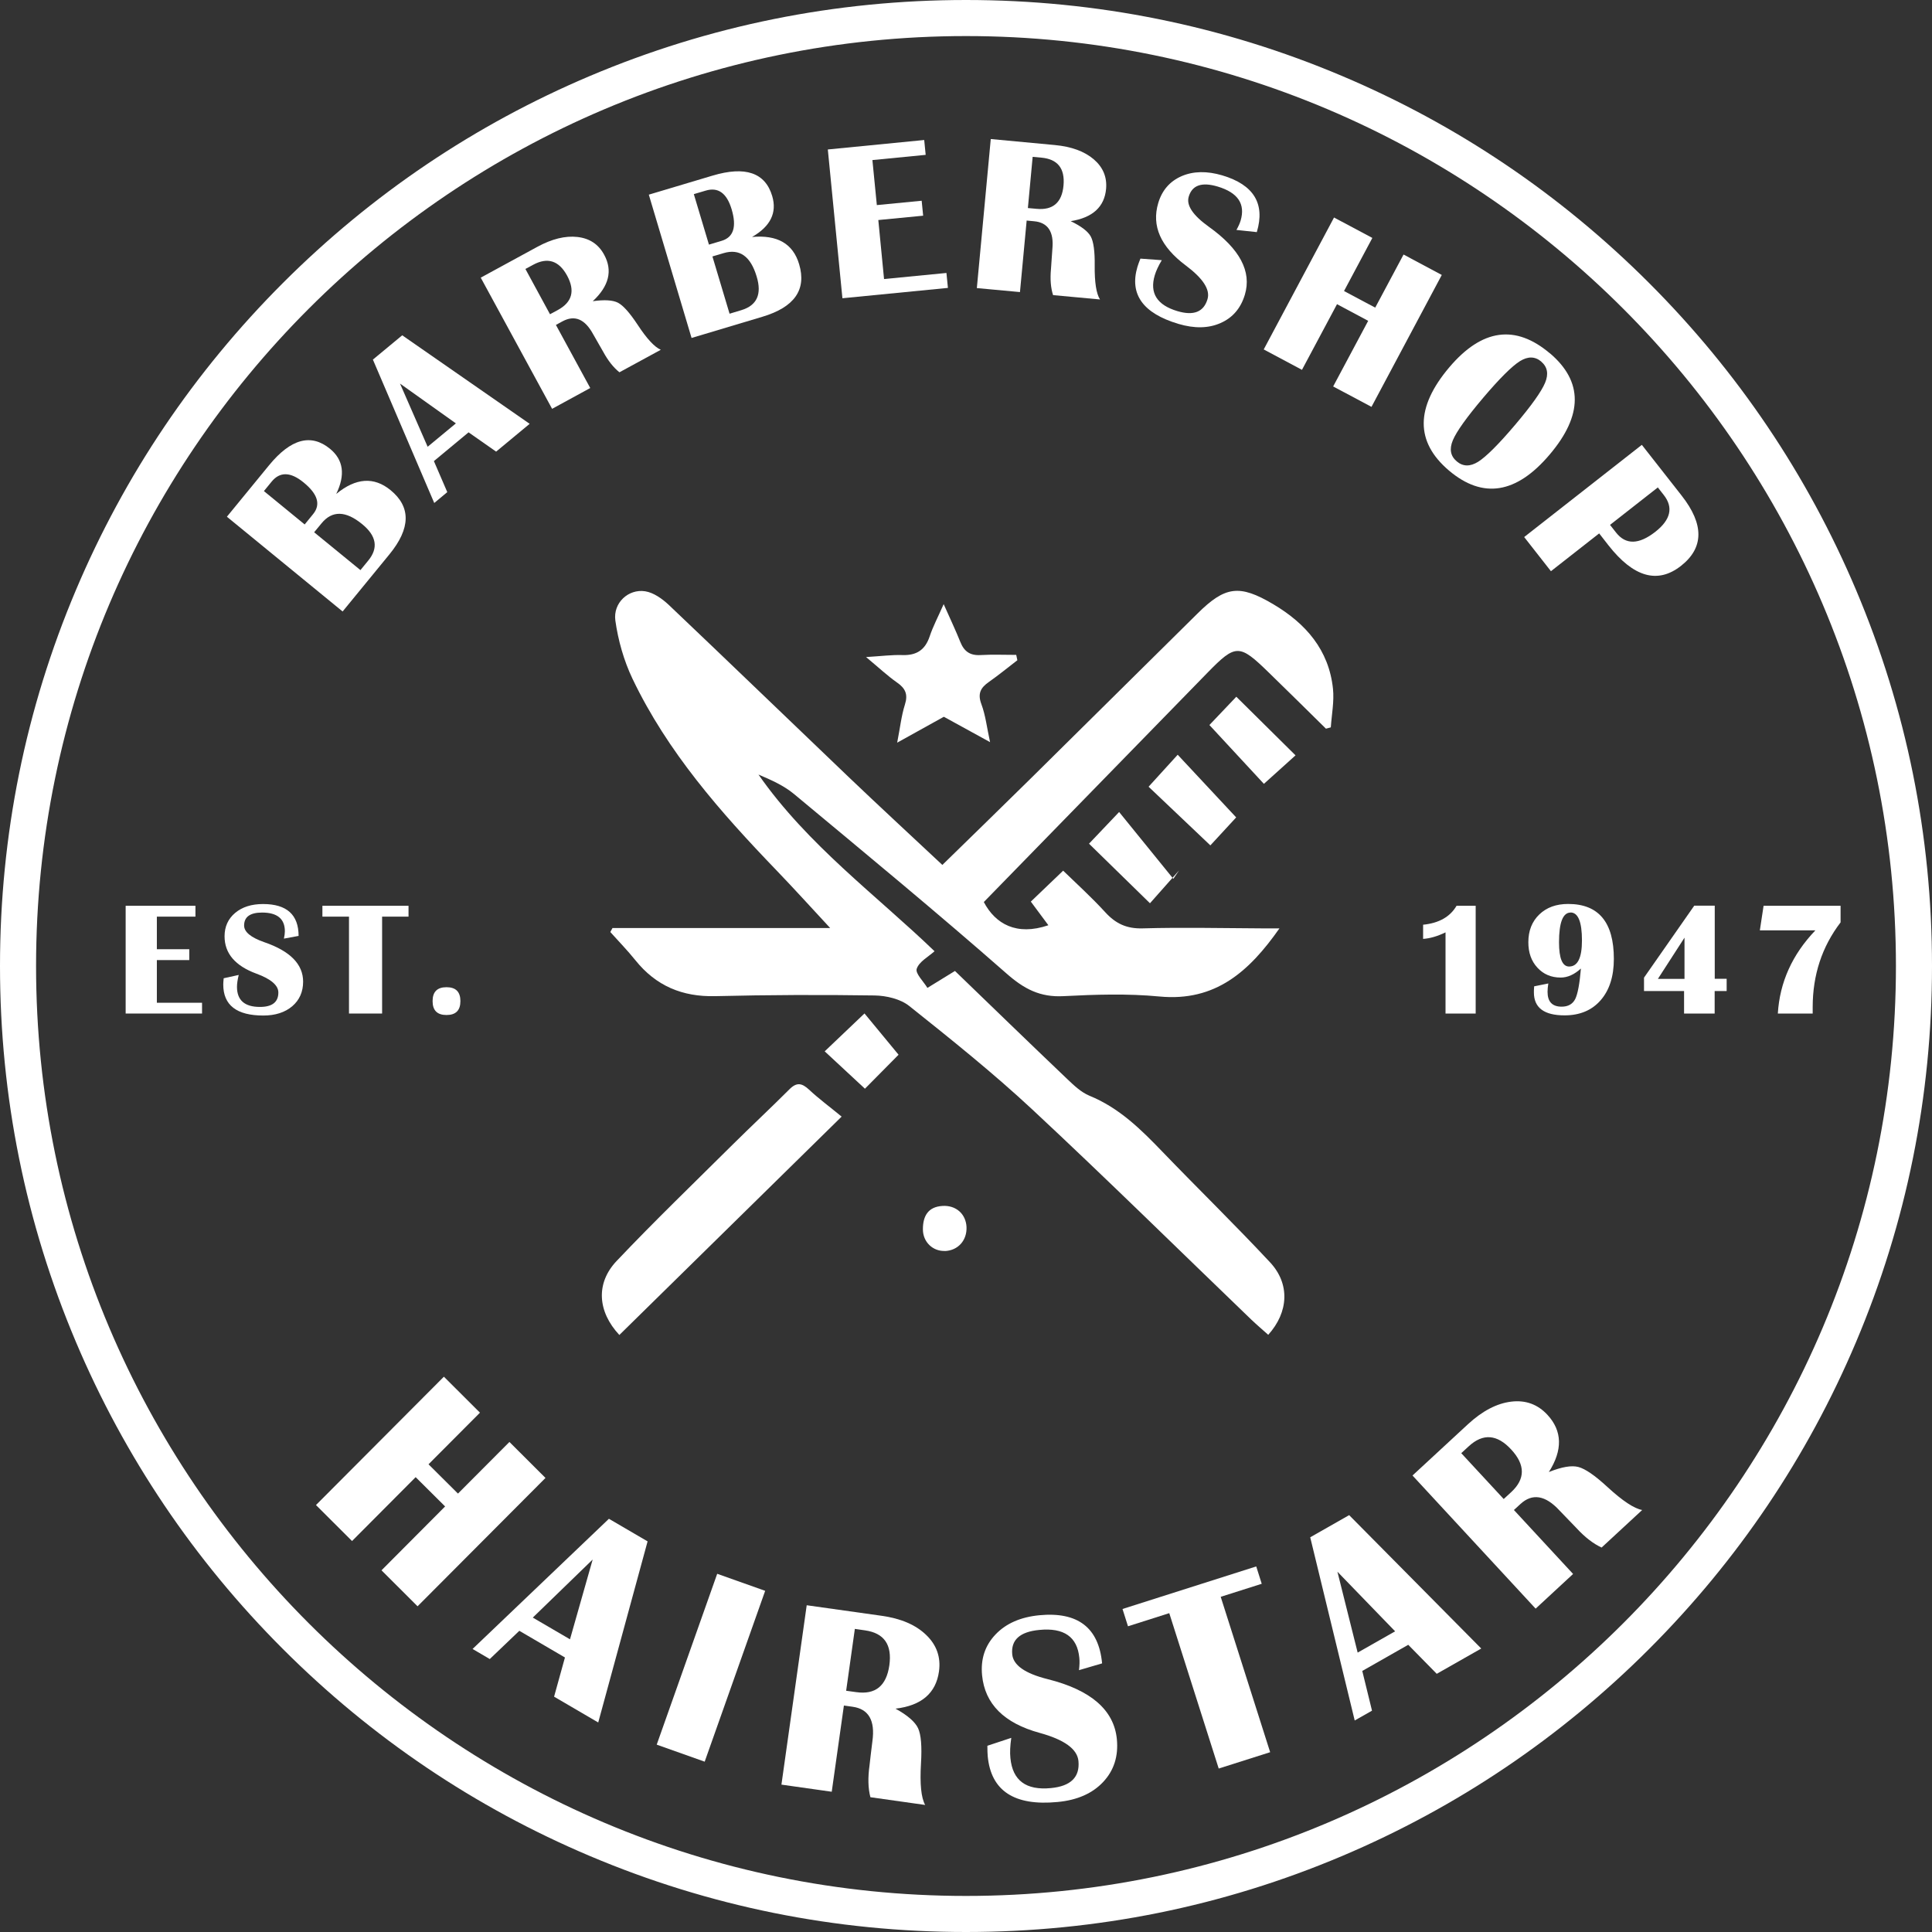 <?xml version="1.0" encoding="UTF-8"?>
<svg id="Laag_2" data-name="Laag 2" xmlns="http://www.w3.org/2000/svg" viewBox="0 0 222.32 222.32">
  <rect x="0" y="0" width="222.32" height="222.32" fill="#333333" stroke="none"/>
  <defs>
    <style>
      .cls-1 {
        fill: #fff;
      }
    </style>
  </defs>
  <g id="Layer_1" data-name="Layer 1">
    <path class="cls-1" d="M70.52,106.79h25.01c-2.1-2.26-4.12-4.5-6.21-6.67-6.42-6.67-12.51-13.59-16.54-22.02-.99-2.08-1.65-4.41-1.97-6.69-.28-2.04,1.51-3.67,3.43-3.37.97.15,1.96.86,2.71,1.56,6.92,6.57,13.78,13.2,20.68,19.79,3.54,3.38,7.14,6.7,10.81,10.14,3.36-3.28,6.73-6.56,10.08-9.86,6.43-6.35,12.85-12.71,19.27-19.06,3.19-3.16,4.83-3.39,8.73-1.08,3.73,2.21,6.4,5.25,6.87,9.73.15,1.46-.15,2.96-.25,4.44-.19.05-.37.1-.56.15-2.2-2.17-4.4-4.34-6.61-6.49-3.36-3.27-3.77-3.28-7.02.05-8.53,8.74-17.05,17.48-25.74,26.39,1.33,2.52,3.76,3.92,7.43,2.67-.64-.86-1.37-1.84-2.02-2.72,1.22-1.16,2.35-2.24,3.72-3.56,1.48,1.44,3.25,3.04,4.85,4.79,1.2,1.31,2.46,1.9,4.29,1.85,4.58-.13,9.16-.02,13.74,0,.61,0,1.22,0,2.01,0-3.48,4.96-7.37,8.45-13.8,7.84-3.66-.35-7.38-.23-11.07-.04-2.68.14-4.52-.83-6.53-2.6-8.02-7.04-16.25-13.83-24.46-20.66-1.18-.98-2.63-1.62-4.09-2.24,5.67,8.13,13.62,13.93,20.26,20.33-.72.65-1.78,1.2-2.05,2.02-.18.54.78,1.45,1.23,2.2,1-.62,2.01-1.24,3.17-1.95,4.02,3.88,8.44,8.17,12.9,12.42.78.74,1.61,1.54,2.58,1.94,3.41,1.39,5.92,3.87,8.4,6.45,4.1,4.26,8.34,8.39,12.38,12.72,2.31,2.48,2.14,5.73-.21,8.34-.65-.58-1.32-1.15-1.95-1.75-8.39-8.07-16.68-16.24-25.19-24.17-4.51-4.2-9.34-8.07-14.16-11.91-1.02-.82-2.65-1.2-4.01-1.22-6.11-.09-12.22-.07-18.33.08-3.79.09-6.81-1.18-9.18-4.13-.91-1.13-1.92-2.17-2.89-3.25.09-.16.17-.31.26-.47Z"/>
    <path class="cls-1" d="M96.85,128.49c-8.91,8.75-17.25,16.94-25.58,25.13-2.51-2.69-2.74-5.96-.31-8.52,4.33-4.57,8.86-8.93,13.33-13.37,2.17-2.15,4.4-4.23,6.56-6.39.83-.83,1.43-.71,2.24.04,1.11,1.04,2.35,1.95,3.77,3.12Z"/>
    <path class="cls-1" d="M117.05,75.99c-1.08.83-2.14,1.7-3.25,2.48-.95.66-1.33,1.33-.87,2.56.48,1.28.63,2.69,1,4.37-1.95-1.07-3.6-1.97-5.32-2.92-1.62.9-3.31,1.84-5.37,2.98.34-1.72.48-3.09.89-4.38.38-1.19.05-1.88-.92-2.55-1.08-.76-2.05-1.67-3.55-2.92,1.77-.11,2.99-.27,4.2-.23,1.62.05,2.6-.6,3.12-2.15.37-1.12.93-2.17,1.61-3.71.78,1.75,1.39,3.04,1.92,4.36.43,1.08,1.12,1.57,2.32,1.5,1.36-.08,2.74-.02,4.11-.02.04.21.09.41.13.62Z"/>
    <path class="cls-1" d="M125.32,97.08c1.29-1.36,2.24-2.36,3.46-3.64,2.11,2.6,4.18,5.14,6.24,7.69.22-.32.44-.65.66-.97-1.06,1.2-2.13,2.4-3.35,3.78-2.37-2.31-4.63-4.52-7.02-6.86Z"/>
    <path class="cls-1" d="M139.28,97.28c-2.4-2.28-4.73-4.49-7.11-6.75,1.14-1.25,2.15-2.36,3.35-3.68,2.29,2.46,4.51,4.83,6.73,7.21-.77.84-1.74,1.89-2.97,3.22Z"/>
    <path class="cls-1" d="M142.26,80.17c2.4,2.38,4.65,4.6,6.82,6.75-1.25,1.13-2.37,2.13-3.64,3.28-1.82-1.97-3.99-4.31-6.27-6.77.81-.85,1.87-1.97,3.1-3.26Z"/>
    <path class="cls-1" d="M94.9,120.98c1.58-1.5,2.95-2.81,4.58-4.36,1.33,1.61,2.65,3.2,3.92,4.75-1.04,1.05-2.4,2.43-3.87,3.91-1.4-1.3-2.87-2.67-4.63-4.3Z"/>
    <path class="cls-1" d="M108.73,143.95c-1.39.05-2.53-1.03-2.53-2.49,0-1.48.56-2.59,2.25-2.69,1.55-.1,2.7.92,2.77,2.43.06,1.54-.98,2.7-2.49,2.76Z"/>
    <path class="cls-1" d="M111.16,222.32c-15.01,0-29.56-2.94-43.27-8.74-13.24-5.6-25.12-13.61-35.33-23.82-10.21-10.21-18.22-22.1-23.82-35.33C2.94,140.72,0,126.17,0,111.16s2.94-29.56,8.74-43.27c5.6-13.24,13.61-25.12,23.82-35.33,10.21-10.21,22.1-18.22,35.33-23.82C81.6,2.94,96.15,0,111.16,0s29.56,2.94,43.27,8.74c13.24,5.6,25.12,13.61,35.33,23.82,10.21,10.21,18.22,22.1,23.82,35.33,5.8,13.71,8.74,28.26,8.74,43.27s-2.94,29.56-8.74,43.27c-5.6,13.24-13.61,25.12-23.82,35.33-10.21,10.21-22.1,18.22-35.33,23.82-13.71,5.8-28.26,8.74-43.27,8.74ZM111.16,4.15C52.15,4.15,4.15,52.15,4.15,111.16s48.01,107.01,107.01,107.01,107.01-48.01,107.01-107.01S170.17,4.15,111.16,4.15Z"/>
    <g>
      <path class="cls-1" d="M39.42,70.36l-13.31-10.9,4.85-5.92c2.5-3.05,4.83-3.68,7.01-1.9,1.55,1.27,1.79,3,.72,5.2,2.26-1.86,4.34-2,6.25-.44,2.36,1.93,2.32,4.39-.12,7.38l-5.39,6.58ZM35.06,60.35l.97-1.19c.9-1.1.54-2.31-1.09-3.64-1.5-1.23-2.73-1.26-3.68-.1l-.89,1.09,4.69,3.84ZM41.48,65.6l.9-1.1c1.18-1.44.95-2.84-.71-4.19-1.89-1.55-3.45-1.58-4.67-.09l-.85,1.03,5.32,4.35Z"/>
      <path class="cls-1" d="M46.28,38.58l14.67,10.19-3.86,3.2-3.17-2.22-3.99,3.31,1.54,3.57-1.5,1.25-7.06-16.5,3.38-2.8ZM49.21,51.41l3.25-2.69-6.43-4.58,3.18,7.27Z"/>
      <path class="cls-1" d="M63.54,47.06l-8.22-15.11,6.5-3.54c1.69-.92,3.23-1.3,4.63-1.14,1.4.16,2.42.84,3.07,2.04,1,1.83.56,3.61-1.31,5.35,1.34-.19,2.31-.13,2.91.18.6.32,1.34,1.15,2.24,2.51,1.06,1.62,1.96,2.59,2.68,2.9l-4.76,2.59c-.68-.54-1.31-1.33-1.88-2.38l-.51-.89-.64-1.12c-.95-1.74-2.12-2.23-3.53-1.47l-.75.41,3.95,7.26-4.38,2.39ZM63.29,36.16l.89-.48c1.66-.9,2.02-2.22,1.08-3.96-.94-1.73-2.25-2.15-3.91-1.25l-.89.48,2.83,5.21Z"/>
      <path class="cls-1" d="M79.58,38.89l-4.92-16.49,7.33-2.19c3.78-1.13,6.07-.34,6.87,2.35.57,1.92-.2,3.49-2.32,4.71,2.91-.27,4.72.77,5.42,3.14.87,2.92-.54,4.94-4.23,6.04l-8.15,2.44ZM81.58,28.15l1.47-.44c1.36-.41,1.74-1.62,1.14-3.63-.56-1.86-1.55-2.58-3-2.14l-1.35.4,1.74,5.81ZM83.95,36.1l1.36-.41c1.79-.54,2.38-1.83,1.76-3.87-.7-2.34-1.97-3.24-3.81-2.69l-1.28.38,1.97,6.58Z"/>
      <path class="cls-1" d="M106.35,16.1l.17,1.72-6.13.6.51,5.18,5.16-.5.17,1.72-5.16.5.66,6.79,7.18-.7.17,1.72-12.14,1.19-1.68-17.12,11.1-1.09Z"/>
      <path class="cls-1" d="M112.41,33.13l1.6-17.13,7.37.69c1.92.18,3.41.73,4.48,1.64,1.07.92,1.54,2.05,1.42,3.41-.19,2.07-1.55,3.31-4.07,3.71,1.22.59,1.99,1.18,2.31,1.77.32.6.47,1.71.45,3.33-.02,1.94.18,3.24.61,3.91l-5.4-.5c-.27-.83-.35-1.83-.24-3.02l.07-1.02.09-1.28c.19-1.97-.52-3.04-2.11-3.18l-.85-.08-.77,8.23-4.97-.46ZM118.28,23.94l1,.09c1.88.18,2.92-.72,3.1-2.68.18-1.97-.67-3.04-2.55-3.21l-1-.09-.55,5.9Z"/>
      <path class="cls-1" d="M144.63,26.71l-2.35-.25c.23-.41.39-.77.48-1.07.57-1.92-.31-3.22-2.63-3.92-1.84-.55-2.95-.16-3.34,1.16-.3.99.48,2.15,2.32,3.47,3.56,2.54,4.94,5.15,4.14,7.81-.47,1.56-1.4,2.65-2.79,3.26-1.39.62-3.01.65-4.86.1-4.08-1.22-5.65-3.41-4.71-6.57.08-.26.19-.57.34-.94l2.46.18c-.39.65-.66,1.23-.81,1.74-.61,2.05.26,3.42,2.6,4.12,1.88.56,3.03.1,3.47-1.37.33-1.1-.51-2.39-2.51-3.89-2.89-2.16-3.94-4.55-3.16-7.17.44-1.48,1.34-2.51,2.69-3.1,1.35-.58,2.91-.61,4.68-.09,3.62,1.08,4.95,3.25,3.98,6.51Z"/>
      <path class="cls-1" d="M153.85,35.01l-4.03,7.55-4.4-2.35,8.09-15.18,4.41,2.35-3.26,6.11,3.59,1.91,3.26-6.11,4.4,2.35-8.09,15.18-4.41-2.35,4.03-7.55-3.59-1.92Z"/>
      <path class="cls-1" d="M178.35,40.65c3.82,3.24,3.82,7.12-.02,11.65-3.83,4.53-7.7,5.14-11.59,1.85-3.89-3.3-3.88-7.26.04-11.89,3.75-4.42,7.6-4.96,11.57-1.6ZM177.36,41.61c-.72-.61-1.54-.62-2.46-.05-.92.58-2.34,1.99-4.24,4.23-1.9,2.25-3.06,3.87-3.48,4.88-.42,1.01-.27,1.81.45,2.42.72.61,1.54.62,2.46.05.92-.58,2.34-1.99,4.24-4.23,1.9-2.24,3.05-3.86,3.47-4.87.42-1.01.27-1.82-.45-2.43Z"/>
      <path class="cls-1" d="M175.39,61.8l13.54-10.61,4.58,5.84c2.6,3.31,2.57,6.01-.08,8.09-2.68,2.1-5.46,1.31-8.35-2.38l-1.06-1.36-5.55,4.35-3.08-3.93ZM185.27,60.4l.69.88c1.12,1.43,2.62,1.4,4.52-.08,1.77-1.39,2.1-2.8.98-4.23l-.69-.88-5.5,4.31Z"/>
    </g>
    <g>
      <path class="cls-1" d="M47.83,169.98l-7.32,7.35-4.15-4.14,14.72-14.77,4.15,4.14-5.92,5.94,3.39,3.37,5.92-5.94,4.15,4.14-14.72,14.77-4.15-4.14,7.32-7.35-3.39-3.37Z"/>
      <path class="cls-1" d="M74.52,177.37l-5.68,20.84-5.08-2.97,1.25-4.51-5.25-3.07-3.4,3.25-1.98-1.16,15.69-14.98,4.45,2.6ZM61.31,186.14l4.28,2.5,2.61-9.18-6.89,6.68Z"/>
      <path class="cls-1" d="M88.05,183.06l-6.96,19.66-5.52-1.96,6.96-19.66,5.52,1.96Z"/>
      <path class="cls-1" d="M89.92,205.37l2.91-20.65,8.6,1.21c2.24.31,3.96,1.05,5.16,2.22,1.2,1.16,1.69,2.56,1.46,4.19-.35,2.5-2.02,3.93-5,4.28,1.4.77,2.26,1.53,2.6,2.26.34.74.45,2.09.33,4.06-.14,2.35.02,3.93.48,4.76l-6.3-.89c-.27-1.02-.3-2.24-.1-3.67l.14-1.23.19-1.55c.33-2.38-.43-3.7-2.28-3.96l-1-.14-1.4,9.92-5.8-.82ZM97.37,194.56l1.17.16c2.2.31,3.46-.72,3.8-3.09.33-2.37-.6-3.71-2.8-4.02l-1.17-.17-1,7.11Z"/>
      <path class="cls-1" d="M126.82,191.41l-2.66.78c.07-.57.08-1.04.04-1.42-.23-2.41-1.77-3.49-4.6-3.21-2.24.21-3.28,1.15-3.12,2.81.12,1.25,1.47,2.2,4.06,2.85,5,1.25,7.65,3.56,7.98,6.91.19,1.97-.34,3.61-1.58,4.93-1.24,1.32-2.99,2.09-5.24,2.3-4.98.48-7.66-1.28-8.04-5.26-.03-.32-.04-.73-.04-1.21l2.75-.91c-.13.9-.17,1.68-.1,2.33.25,2.58,1.8,3.73,4.66,3.45,2.29-.22,3.34-1.26,3.17-3.11-.13-1.38-1.62-2.46-4.46-3.24-4.1-1.12-6.31-3.33-6.63-6.63-.18-1.87.34-3.43,1.55-4.7,1.21-1.27,2.89-2,5.04-2.21,4.42-.42,6.83,1.42,7.22,5.53Z"/>
      <path class="cls-1" d="M144.56,180.26l.63,1.99-4.72,1.5,5.69,17.88-5.92,1.88-5.69-17.88-4.75,1.51-.63-1.99,15.4-4.9Z"/>
      <path class="cls-1" d="M155.25,174.35l15.2,15.35-5.12,2.91-3.28-3.34-5.29,3.01,1.12,4.57-1.99,1.13-5.12-21.08,4.48-2.55ZM156.23,190.17l4.31-2.45-6.64-6.86,2.33,9.31Z"/>
      <path class="cls-1" d="M176.7,185.1l-14.16-15.31,6.38-5.9c1.66-1.53,3.32-2.4,4.98-2.6,1.66-.2,3.05.31,4.17,1.52,1.71,1.85,1.77,4.05.16,6.58,1.48-.59,2.61-.79,3.4-.58s1.9.97,3.35,2.31c1.73,1.59,3.06,2.47,3.99,2.64l-4.67,4.32c-.95-.44-1.92-1.18-2.9-2.25l-.86-.89-1.08-1.12c-1.63-1.77-3.14-2.01-4.51-.74l-.74.68,6.81,7.36-4.3,3.98ZM173.03,172.5l.87-.8c1.63-1.51,1.63-3.14,0-4.9-1.62-1.76-3.25-1.88-4.88-.38l-.87.8,4.88,5.27Z"/>
    </g>
    <g>
      <path class="cls-1" d="M22.49,104.23v1.25h-4.44v3.75h3.73v1.25h-3.73v4.91h5.2v1.24h-8.79v-12.4h8.04Z"/>
      <path class="cls-1" d="M34.34,107.7l-1.67.31c.07-.33.11-.61.11-.84,0-1.44-.88-2.16-2.62-2.16-1.38,0-2.07.5-2.07,1.49,0,.74.77,1.38,2.32,1.92,2.98,1.02,4.47,2.54,4.47,4.54,0,1.17-.42,2.12-1.25,2.83-.84.71-1.95,1.07-3.33,1.07-3.07,0-4.61-1.19-4.61-3.57,0-.19.02-.43.05-.72l1.73-.38c-.13.53-.2.98-.2,1.37,0,1.54.88,2.31,2.64,2.31,1.41,0,2.12-.55,2.12-1.66,0-.82-.84-1.55-2.53-2.17-2.44-.9-3.66-2.33-3.66-4.3,0-1.11.41-2.01,1.22-2.69.81-.68,1.88-1.02,3.21-1.02,2.73,0,4.09,1.23,4.09,3.68Z"/>
      <path class="cls-1" d="M47.01,104.23v1.25h-3.04v11.15h-3.81v-11.15h-3.06v-1.25h9.92Z"/>
      <path class="cls-1" d="M51.38,113.6c1.07,0,1.6.53,1.6,1.6s-.53,1.6-1.6,1.6-1.6-.53-1.6-1.6.53-1.6,1.6-1.6Z"/>
    </g>
    <g>
      <path class="cls-1" d="M169.81,104.23v12.4h-3.47v-9.34c-.93.45-1.79.7-2.58.75v-1.63c1.82-.18,3.11-.91,3.85-2.18h2.2Z"/>
      <path class="cls-1" d="M176.53,113.5l1.64-.33c-.06.36-.09.68-.09.96,0,1.14.54,1.71,1.62,1.71.74,0,1.26-.29,1.56-.87.29-.58.51-1.75.66-3.52-.76.69-1.53,1.04-2.33,1.04-1.09,0-1.98-.38-2.68-1.14-.7-.76-1.04-1.73-1.04-2.92,0-1.33.42-2.39,1.26-3.2s1.95-1.21,3.32-1.21c3.51,0,5.26,2.11,5.26,6.32,0,2.02-.51,3.6-1.52,4.76-1.01,1.16-2.4,1.74-4.15,1.74-2.36,0-3.53-.88-3.53-2.64,0-.16,0-.39.03-.69ZM180.73,105.01c-.88,0-1.33,1.14-1.33,3.42,0,1.86.39,2.79,1.16,2.79.99,0,1.48-1,1.48-3,0-2.14-.44-3.22-1.32-3.22Z"/>
      <path class="cls-1" d="M198.68,114.04h-1.37v2.59h-3.52v-2.59h-4.61v-1.54l5.78-8.28h2.36v8.41h1.37v1.4ZM190.78,112.64h3.06v-4.74l-3.06,4.74Z"/>
      <path class="cls-1" d="M211.8,104.23v1.91c-2.14,2.8-3.21,6.05-3.21,9.76v.73h-4.01c.22-3.6,1.66-6.79,4.32-9.57h-6.39l.43-2.83h8.86Z"/>
    </g>
  </g>
</svg>
